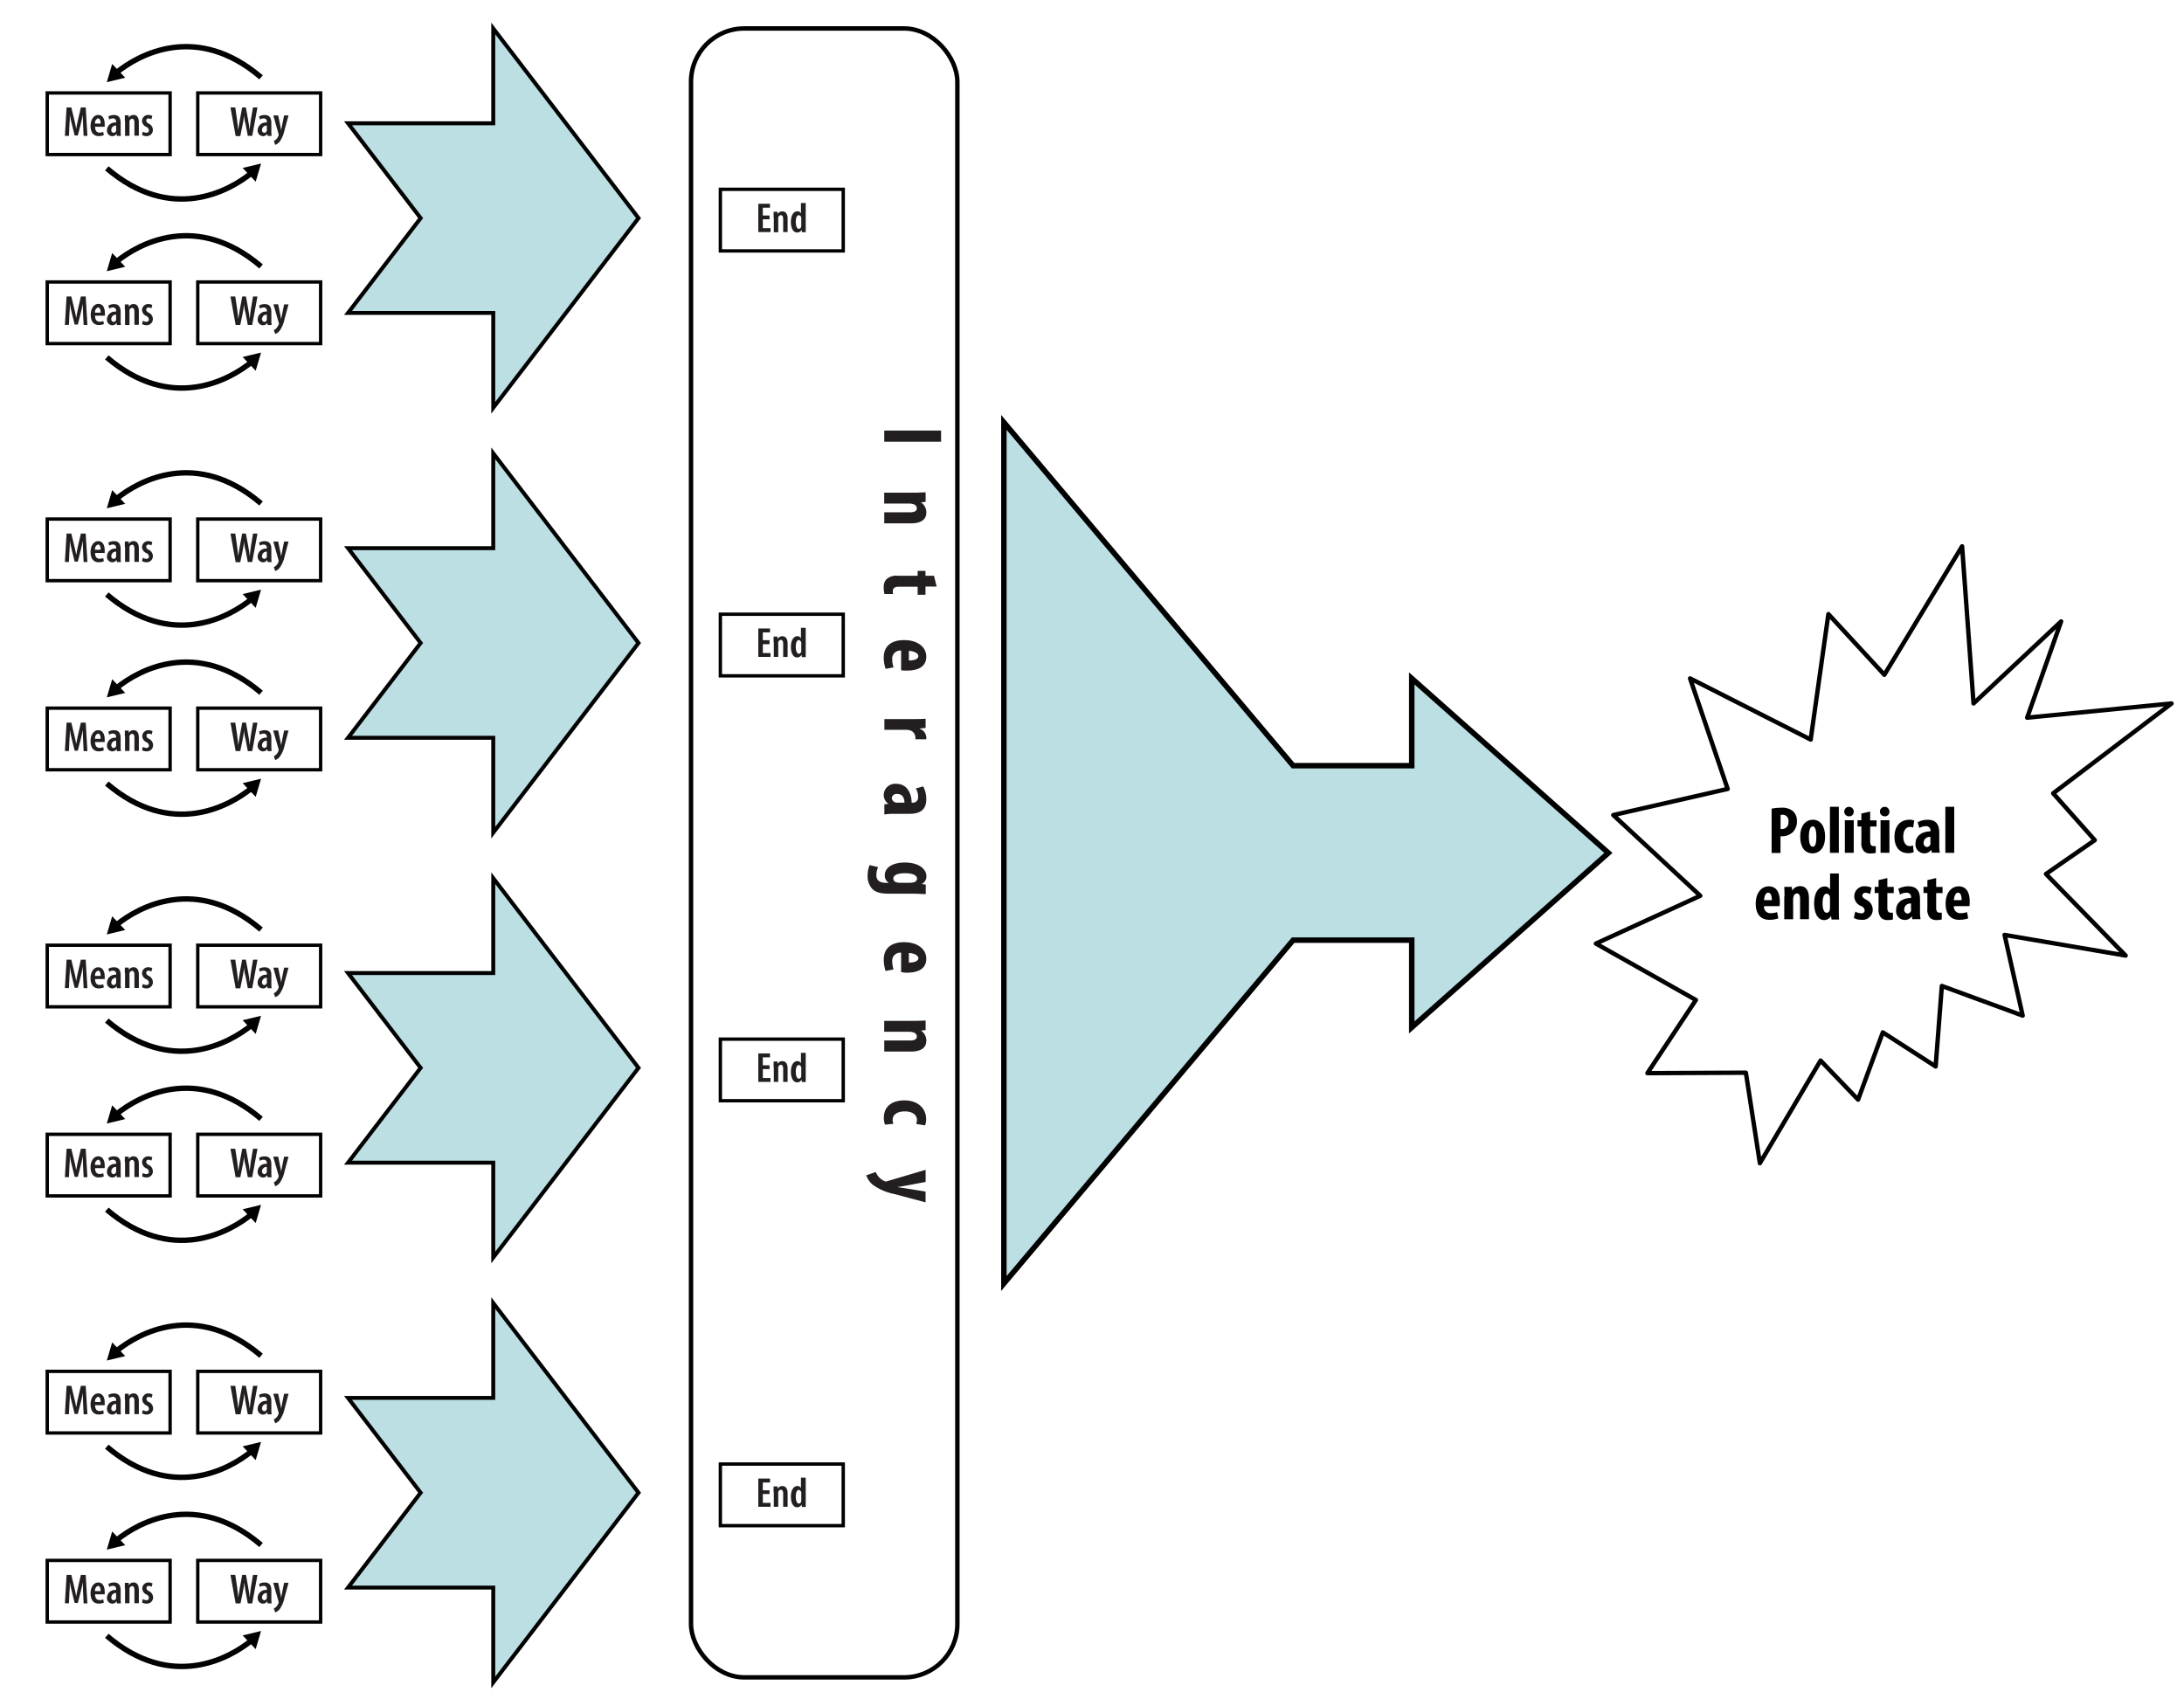 <svg id="Layer_1" data-name="Layer 1" xmlns="http://www.w3.org/2000/svg" viewBox="0 0 492 384.33"><title>Berkebile-figure-3</title><path d="M399.13,182.18a10.27,10.27,0,0,1,2.05-.2,3.83,3.83,0,0,1,2.75.78,2.92,2.92,0,0,1,.87,2.22,3.4,3.4,0,0,1-.86,2.43,3.54,3.54,0,0,1-2.46,1H401.1v3.76h-2v-10Zm2,4.59a1,1,0,0,0,.31,0,1.43,1.43,0,0,0,1.44-1.65,1.32,1.32,0,0,0-1.28-1.57,1.48,1.48,0,0,0-.48.07v3.12Z" style="fill:#010101"/><path d="M411.15,188.45c0,3.06-1.7,3.81-2.8,3.81-1.76,0-2.81-1.38-2.81-3.77,0-2.64,1.38-3.81,2.84-3.81C410.1,184.68,411.15,186.14,411.15,188.45Zm-3.66,0c0,1.26.2,2.31,0.9,2.31s0.79-1.23.79-2.31-0.17-2.28-.83-2.28S407.49,187.44,407.49,188.45Z" style="fill:#010101"/><path d="M412.24,181.76h2v10.38h-2V181.76Z" style="fill:#010101"/><path d="M417.6,182.85a1,1,0,0,1-1,1.06A1.07,1.07,0,1,1,417.6,182.85Zm-2,9.28V184.8h2v7.33h-2Z" style="fill:#010101"/><path d="M421.3,182.82v2h1.44v1.39H421.3v3.35c0,0.85.36,1.06,0.75,1.06a2.71,2.71,0,0,0,.51,0v1.53a4.63,4.63,0,0,1-1.2.13,2,2,0,0,1-1.41-.46,2.65,2.65,0,0,1-.63-2.1V186.2h-0.87V184.8h0.87v-1.52Z" style="fill:#010101"/><path d="M425.64,182.85a1,1,0,0,1-1,1.06A1.07,1.07,0,1,1,425.64,182.85Zm-2,9.28V184.8h2v7.33h-2Z" style="fill:#010101"/><path d="M431.1,192a3.46,3.46,0,0,1-1.25.21c-1.86,0-3.07-1.29-3.07-3.69s1.33-3.84,3.36-3.84a2.89,2.89,0,0,1,1.08.19L431,186.44a2.08,2.08,0,0,0-.74-0.14c-0.95,0-1.5.9-1.5,2.18s0.55,2.14,1.47,2.14a1.6,1.6,0,0,0,.73-0.15Z" style="fill:#010101"/><path d="M435.18,192.14l-0.1-.72h0a1.91,1.91,0,0,1-1.62.84,2,2,0,0,1-1.94-2.23c0-1.92,1.7-2.71,3.36-2.73v-0.17a0.93,0.93,0,0,0-1-1,2.74,2.74,0,0,0-1.5.42L432,185.24a4.79,4.79,0,0,1,2.28-.55c2.23,0,2.59,1.56,2.59,3v2.73a9.65,9.65,0,0,0,.12,1.68h-1.77Zm-0.27-3.57a1.33,1.33,0,0,0-1.56,1.25,0.84,0.84,0,0,0,.71,1,0.85,0.85,0,0,0,.81-0.63,1.31,1.31,0,0,0,0-.35v-1.27Z" style="fill:#010101"/><path d="M438.24,181.76h2v10.38h-2V181.76Z" style="fill:#010101"/><path d="M397.39,204.17a1.42,1.42,0,0,0,1.56,1.56,4.33,4.33,0,0,0,1.39-.24l0.27,1.41a6.08,6.08,0,0,1-2,.33c-2,0-3.09-1.32-3.09-3.61,0-2.46,1.28-3.93,2.94-3.93s2.49,1.24,2.49,3.46a5.21,5.21,0,0,1-.06,1h-3.48Zm1.76-1.38c0-.95-0.24-1.68-0.83-1.68s-0.9.94-.91,1.68h1.74Z" style="fill:#010101"/><path d="M402,202c0-.81,0-1.51-0.06-2.2h1.7l0.09,0.84h0a2.1,2.1,0,0,1,1.78-1c1.4,0,2,1.11,2,2.74v4.71h-2v-4.59c0-.63-0.15-1.21-0.72-1.21a0.79,0.79,0,0,0-.73.66,1.91,1.91,0,0,0-.11.68v4.47h-2V202Z" style="fill:#010101"/><path d="M414.24,196.76V205c0,0.71,0,1.5.06,2.17h-1.7l-0.11-.83h0a1.79,1.79,0,0,1-1.53.95c-1.56,0-2.28-1.73-2.28-3.78,0-2.55,1.11-3.79,2.36-3.79a1.24,1.24,0,0,1,1.23.73h0v-3.66h2Zm-2,5.86a4.19,4.19,0,0,0,0-.44,0.87,0.87,0,0,0-.71-0.85c-0.69,0-.95,1-0.95,2.19,0,1.4.38,2.13,0.93,2.13a0.73,0.73,0,0,0,.68-0.65,1.26,1.26,0,0,0,.06-0.45v-1.93Z" style="fill:#010101"/><path d="M417.95,205.37a2.74,2.74,0,0,0,1.32.39,0.66,0.66,0,0,0,.79-0.66,1.2,1.2,0,0,0-.86-1,2.38,2.38,0,0,1-1.48-2.12,2.26,2.26,0,0,1,2.41-2.31,3.44,3.44,0,0,1,1.48.33l-0.34,1.44a2,2,0,0,0-1-.3,0.65,0.65,0,0,0-.73.63c0,0.33.17,0.51,0.86,0.92a2.49,2.49,0,0,1,1.48,2.22,2.29,2.29,0,0,1-2.59,2.31,3.24,3.24,0,0,1-1.68-.42Z" style="fill:#010101"/><path d="M425.17,197.82v2h1.44v1.39h-1.44v3.35c0,0.85.36,1.06,0.75,1.06a2.69,2.69,0,0,0,.51,0l0,1.53a4.64,4.64,0,0,1-1.2.13,2,2,0,0,1-1.41-.46,2.64,2.64,0,0,1-.63-2.1V201.2h-0.87V199.8h0.87v-1.52Z" style="fill:#010101"/><path d="M430.81,207.14l-0.11-.72h0a1.92,1.92,0,0,1-1.62.84,2,2,0,0,1-1.93-2.23c0-1.92,1.69-2.71,3.36-2.73v-0.17a0.94,0.94,0,0,0-1-1,2.75,2.75,0,0,0-1.5.42l-0.36-1.32a4.78,4.78,0,0,1,2.28-.55c2.23,0,2.6,1.56,2.6,3v2.73a9.85,9.85,0,0,0,.12,1.68h-1.77Zm-0.27-3.57a1.33,1.33,0,0,0-1.56,1.25,0.84,0.84,0,0,0,.71,1,0.86,0.86,0,0,0,.81-0.63,1.31,1.31,0,0,0,0-.35v-1.27Z" style="fill:#010101"/><path d="M436.17,197.82v2h1.44v1.39h-1.44v3.35c0,0.85.36,1.06,0.75,1.06a2.71,2.71,0,0,0,.51,0v1.53a4.63,4.63,0,0,1-1.2.13,2,2,0,0,1-1.41-.46,2.65,2.65,0,0,1-.63-2.1V201.2h-0.87V199.8h0.87v-1.52Z" style="fill:#010101"/><path d="M440.16,204.17a1.42,1.42,0,0,0,1.56,1.56,4.34,4.34,0,0,0,1.4-.24l0.27,1.41a6.08,6.08,0,0,1-2,.33c-2,0-3.09-1.32-3.09-3.61,0-2.46,1.28-3.93,2.94-3.93s2.49,1.24,2.49,3.46a5.21,5.21,0,0,1-.06,1h-3.48Zm1.75-1.38c0-.95-0.24-1.68-0.82-1.68s-0.9.94-.92,1.68h1.74Z" style="fill:#010101"/><polygon points="362.33 192.16 318.03 152.84 318.03 172.5 291.31 172.5 226.15 95.16 226.15 289.16 291.31 211.81 318.03 211.81 318.03 231.47 362.33 192.16" style="fill:#bcdfe3;stroke:#000;stroke-miterlimit:10;stroke-width:1.227px"/><polygon points="424.5 152.02 442.01 123.08 444.59 158.48 464.32 140 456.67 161.69 489.19 158.49 462.53 178.73 471.9 189.28 460.9 196.9 478.85 215.28 451.58 210.63 455.66 228.81 437.45 222.13 436.05 240.26 424.15 232.59 418.58 247.74 410.13 238.94 396.46 262.06 393.3 241.67 371.12 241.77 382.04 225.29 359.52 212.58 383.03 201.81 363.43 183.63 389.2 177.74 380.73 152.84 407.9 166.62 411.89 138.36 424.5 152.02 424.5 152.02" style="fill:none;stroke:#010101;stroke-linejoin:round;stroke-width:0.988px"/><rect x="162.28" y="42.65" width="27.68" height="13.88" style="fill:none;stroke:#010101;stroke-miterlimit:8;stroke-width:0.758px"/><path d="M173.37,49.4h-1.52v2h1.73v0.88h-2.75V45.91h2.63v0.88h-1.62v1.76h1.52V49.4Z" style="fill:#231f20"/><path d="M174.27,49c0-.52,0-0.89,0-1.3h0.88l0,0.54h0a1.24,1.24,0,0,1,1.09-.62c0.78,0,1.19.6,1.19,1.67v3h-1V49.38c0-.46-0.09-0.91-0.54-0.91a0.64,0.64,0,0,0-.57.57,1.59,1.59,0,0,0,0,.42v2.86h-1V49Z" style="fill:#231f20"/><path d="M181.51,45.74v5.32c0,0.38,0,.9,0,1.25h-0.87l-0.06-.55h0a1.09,1.09,0,0,1-1,.63c-0.9,0-1.41-1-1.41-2.38,0-1.63.7-2.41,1.45-2.41a0.84,0.84,0,0,1,.81.5h0V45.74h1Zm-1,3.72a1.49,1.49,0,0,0,0-.29,0.67,0.67,0,0,0-.55-0.69c-0.51,0-.69.72-0.69,1.55s0.25,1.53.68,1.53a0.6,0.6,0,0,0,.55-0.57,1,1,0,0,0,0-.3V49.46Z" style="fill:#231f20"/><rect x="155.67" y="6.41" width="60" height="371.49" rx="12" ry="12" style="fill:none;stroke:#010101;stroke-linejoin:round"/><polygon points="78.4 27.77 111.12 27.77 111.12 6.41 143.84 49.14 111.12 91.87 111.12 70.5 78.4 70.5 94.76 49.14 78.4 27.77 78.4 27.77" style="fill:#bcdfe3;stroke:#010101;stroke-miterlimit:8;stroke-width:0.89px;fill-rule:evenodd"/><polygon points="78.4 123.5 111.12 123.5 111.12 102.13 143.84 144.86 111.12 187.59 111.12 166.22 78.4 166.22 94.76 144.86 78.4 123.5 78.4 123.5" style="fill:#bcdfe3;stroke:#010101;stroke-miterlimit:8;stroke-width:0.89px;fill-rule:evenodd"/><polygon points="78.4 219.22 111.12 219.22 111.12 197.85 143.84 240.58 111.12 283.31 111.12 261.94 78.4 261.94 94.76 240.58 78.4 219.22 78.4 219.22" style="fill:#bcdfe3;stroke:#010101;stroke-miterlimit:8;stroke-width:0.89px;fill-rule:evenodd"/><polygon points="78.4 314.94 111.12 314.94 111.12 293.57 143.84 336.3 111.12 379.03 111.12 357.67 78.4 357.67 94.76 336.3 78.4 314.94 78.4 314.94" style="fill:#bcdfe3;stroke:#010101;stroke-miterlimit:8;stroke-width:0.89px;fill-rule:evenodd"/><path d="M26.24,16.35c5-4.06,18.06-11.32,32.57,1.07" style="fill:none;stroke:#010101;stroke-miterlimit:8;stroke-width:1.223px"/><polygon points="28.21 17.51 24.06 18.51 25.27 14.41 28.21 17.51" style="fill:#010101"/><path d="M56.63,39c-5,4.06-18.06,11.32-32.57-1.07" style="fill:none;stroke:#010101;stroke-miterlimit:8;stroke-width:1.223px"/><polygon points="54.66 37.84 58.81 36.84 57.6 40.93 54.66 37.84" style="fill:#010101"/><rect x="10.64" y="20.94" width="27.68" height="13.88" style="fill:none;stroke:#010101;stroke-miterlimit:8;stroke-width:0.758px"/><path d="M18.72,28.14c0-.72-0.08-1.6-0.07-2.3h0c-0.12.7-.29,1.47-0.45,2.09l-0.67,2.6H16.82L16.19,28c-0.17-.65-0.34-1.44-0.46-2.16h0c0,0.72,0,1.57-.09,2.33l-0.11,2.44H14.62L15,24.2h1.07l0.62,2.6c0.2,0.83.36,1.5,0.48,2.22h0c0.11-.72.26-1.39,0.45-2.22l0.6-2.6h1.09l0.38,6.41H18.84Z" style="fill:#231f20"/><path d="M21.42,28.56c0,1,.49,1.32,1,1.32a2,2,0,0,0,.83-0.17l0.14,0.73a3,3,0,0,1-1.16.22c-1.19,0-1.83-.87-1.83-2.3s0.74-2.46,1.73-2.46,1.46,0.88,1.46,2.12c0,0.27,0,.42,0,0.54H21.42Zm1.26-.72c0-.74-0.24-1.18-0.6-1.18a1.07,1.07,0,0,0-.66,1.18h1.25Z" style="fill:#231f20"/><path d="M26.33,30.61l-0.06-.48h0a1.14,1.14,0,0,1-1,.55,1.24,1.24,0,0,1-1.17-1.37,1.8,1.8,0,0,1,2.05-1.7V27.49a0.68,0.68,0,0,0-.69-0.82,1.57,1.57,0,0,0-.86.26l-0.19-.69a2.58,2.58,0,0,1,1.27-.33c1.2,0,1.5.82,1.5,1.81v1.84a7.39,7.39,0,0,0,.06,1.06H26.33Zm-0.14-2.32a1,1,0,0,0-1.11.92,0.59,0.59,0,0,0,.5.71,0.61,0.61,0,0,0,.58-0.53,0.92,0.92,0,0,0,0-.24V28.29Z" style="fill:#231f20"/><path d="M28.12,27.28c0-.52,0-0.89,0-1.3H29l0,0.54h0a1.24,1.24,0,0,1,1.09-.62c0.78,0,1.19.6,1.19,1.67v3h-1V27.67c0-.46-0.09-0.91-0.54-0.91a0.64,0.64,0,0,0-.57.57,1.59,1.59,0,0,0,0,.42v2.86h-1V27.28Z" style="fill:#231f20"/><path d="M32.17,29.65a1.59,1.59,0,0,0,.8.25,0.51,0.51,0,0,0,.58-0.53A0.88,0.88,0,0,0,33,28.61,1.56,1.56,0,0,1,32,27.29a1.36,1.36,0,0,1,1.42-1.39,1.82,1.82,0,0,1,.89.23l-0.21.75a1.18,1.18,0,0,0-.64-0.2,0.47,0.47,0,0,0-.52.48,0.81,0.81,0,0,0,.56.68,1.62,1.62,0,0,1,.94,1.4A1.38,1.38,0,0,1,33,30.67a1.81,1.81,0,0,1-1-.27Z" style="fill:#231f20"/><rect x="44.55" y="20.94" width="27.68" height="13.88" style="fill:none;stroke:#010101;stroke-miterlimit:8;stroke-width:0.758px"/><path d="M53.08,30.61L51.92,24.2H53L53.4,27c0.1,0.76.18,1.49,0.27,2.28h0c0.09-.81.23-1.5,0.37-2.29l0.51-2.79h0.84l0.49,2.75c0.13,0.74.26,1.45,0.34,2.33h0c0.09-.88.19-1.57,0.29-2.31L57,24.2h1l-1.18,6.41h-1l-0.48-2.56C55.15,27.42,55,26.69,55,26h0c-0.1.75-.22,1.45-0.35,2.12l-0.52,2.54h-1Z" style="fill:#231f20"/><path d="M60.28,30.61l-0.06-.48h0a1.14,1.14,0,0,1-1,.55,1.24,1.24,0,0,1-1.17-1.37,1.8,1.8,0,0,1,2.05-1.7V27.49a0.68,0.68,0,0,0-.69-0.82,1.57,1.57,0,0,0-.86.26l-0.19-.69a2.58,2.58,0,0,1,1.27-.33c1.2,0,1.5.82,1.5,1.81v1.84a7.39,7.39,0,0,0,.06,1.06H60.28Zm-0.14-2.32a1,1,0,0,0-1.11.92,0.59,0.59,0,0,0,.5.71,0.61,0.61,0,0,0,.58-0.53,0.92,0.92,0,0,0,0-.24V28.29Z" style="fill:#231f20"/><path d="M62.66,26l0.53,2.52c0.07,0.31.1,0.59,0.15,0.86h0c0-.25.1-0.55,0.15-0.84L64,26h1L64.1,29.29A6.94,6.94,0,0,1,63,31.92a2.36,2.36,0,0,1-1,.72l-0.32-.87a2,2,0,0,0,.63-0.48,2.14,2.14,0,0,0,.4-0.65,0.57,0.57,0,0,0,.06-0.22,0.53,0.53,0,0,0,0-.17L61.57,26h1.08Z" style="fill:#231f20"/><path d="M26.24,58.95c5-4.06,18.06-11.32,32.57,1.07" style="fill:none;stroke:#010101;stroke-miterlimit:8;stroke-width:1.223px"/><polygon points="28.21 60.1 24.06 61.1 25.27 57.01 28.21 60.1" style="fill:#010101"/><path d="M56.63,81.59c-5,4.06-18.06,11.32-32.57-1.07" style="fill:none;stroke:#010101;stroke-miterlimit:8;stroke-width:1.223px"/><polygon points="54.66 80.43 58.81 79.43 57.6 83.53 54.66 80.43" style="fill:#010101"/><rect x="10.64" y="63.53" width="27.68" height="13.88" style="fill:none;stroke:#010101;stroke-miterlimit:8;stroke-width:0.758px"/><path d="M18.72,70.73c0-.72-0.08-1.6-0.07-2.3h0c-0.12.7-.29,1.47-0.45,2.09l-0.67,2.6H16.82l-0.63-2.54c-0.17-.65-0.34-1.44-0.46-2.16h0c0,0.72,0,1.57-.09,2.33l-0.11,2.44H14.62L15,66.8h1.07l0.62,2.6c0.2,0.83.36,1.5,0.48,2.22h0c0.11-.72.26-1.39,0.45-2.22l0.6-2.6h1.09l0.38,6.41H18.84Z" style="fill:#231f20"/><path d="M21.42,71.16c0,1,.49,1.32,1,1.32a2,2,0,0,0,.83-0.17L23.43,73a3,3,0,0,1-1.16.22c-1.19,0-1.83-.87-1.83-2.3s0.74-2.46,1.73-2.46,1.46,0.88,1.46,2.12c0,0.27,0,.42,0,0.54H21.42Zm1.26-.72c0-.74-0.24-1.18-0.6-1.18a1.07,1.07,0,0,0-.66,1.18h1.25Z" style="fill:#231f20"/><path d="M26.33,73.21l-0.06-.48h0a1.14,1.14,0,0,1-1,.55,1.24,1.24,0,0,1-1.17-1.37,1.8,1.8,0,0,1,2.05-1.7V70.09a0.68,0.68,0,0,0-.69-0.82,1.57,1.57,0,0,0-.86.26l-0.19-.69a2.58,2.58,0,0,1,1.27-.33c1.2,0,1.5.82,1.5,1.81v1.84a7.39,7.39,0,0,0,.06,1.06H26.33Zm-0.14-2.32a1,1,0,0,0-1.11.92,0.59,0.59,0,0,0,.5.71A0.61,0.61,0,0,0,26.16,72a0.93,0.93,0,0,0,0-.24V70.89Z" style="fill:#231f20"/><path d="M28.12,69.88c0-.52,0-0.89,0-1.3H29l0,0.54h0a1.24,1.24,0,0,1,1.09-.62c0.78,0,1.19.6,1.19,1.67v3h-1V70.27c0-.46-0.09-0.91-0.54-0.91a0.64,0.64,0,0,0-.57.57,1.59,1.59,0,0,0,0,.42v2.86h-1V69.88Z" style="fill:#231f20"/><path d="M32.17,72.25a1.59,1.59,0,0,0,.8.25A0.51,0.51,0,0,0,33.54,72,0.88,0.88,0,0,0,33,71.21,1.56,1.56,0,0,1,32,69.89a1.36,1.36,0,0,1,1.42-1.39,1.82,1.82,0,0,1,.89.23l-0.21.75a1.18,1.18,0,0,0-.64-0.2,0.47,0.47,0,0,0-.52.48,0.81,0.81,0,0,0,.56.68,1.62,1.62,0,0,1,.94,1.4A1.38,1.38,0,0,1,33,73.26,1.81,1.81,0,0,1,32,73Z" style="fill:#231f20"/><rect x="44.55" y="63.53" width="27.68" height="13.88" style="fill:none;stroke:#010101;stroke-miterlimit:8;stroke-width:0.758px"/><path d="M53.08,73.21L51.92,66.8H53l0.42,2.79c0.1,0.76.18,1.49,0.27,2.28h0c0.09-.81.23-1.5,0.37-2.29l0.51-2.79h0.84l0.49,2.75c0.13,0.74.26,1.45,0.34,2.33h0c0.09-.88.19-1.57,0.29-2.31L57,66.8h1l-1.18,6.41h-1l-0.48-2.56C55.15,70,55,69.29,55,68.55h0c-0.1.75-.22,1.45-0.35,2.12l-0.52,2.54h-1Z" style="fill:#231f20"/><path d="M60.28,73.21l-0.06-.48h0a1.14,1.14,0,0,1-1,.55,1.24,1.24,0,0,1-1.17-1.37,1.8,1.8,0,0,1,2.05-1.7V70.09a0.68,0.68,0,0,0-.69-0.82,1.57,1.57,0,0,0-.86.26l-0.19-.69a2.58,2.58,0,0,1,1.27-.33c1.2,0,1.5.82,1.5,1.81v1.84a7.39,7.39,0,0,0,.06,1.06H60.28Zm-0.14-2.32a1,1,0,0,0-1.11.92,0.59,0.59,0,0,0,.5.71A0.61,0.61,0,0,0,60.11,72a0.9,0.9,0,0,0,0-.24V70.89Z" style="fill:#231f20"/><path d="M62.66,68.58l0.53,2.52c0.07,0.31.1,0.59,0.15,0.86h0c0-.25.1-0.55,0.15-0.84L64,68.58h1L64.1,71.88A6.94,6.94,0,0,1,63,74.52a2.36,2.36,0,0,1-1,.72l-0.32-.87a2,2,0,0,0,.63-0.48,2.14,2.14,0,0,0,.4-0.65A0.57,0.57,0,0,0,62.83,73a0.53,0.53,0,0,0,0-.17l-1.23-4.28h1.08Z" style="fill:#231f20"/><path d="M26.24,112.36c5-4.06,18.06-11.32,32.57,1.07" style="fill:none;stroke:#010101;stroke-miterlimit:8;stroke-width:1.223px"/><polygon points="28.21 113.51 24.06 114.51 25.27 110.42 28.21 113.51" style="fill:#010101"/><path d="M56.63,135c-5,4.06-18.06,11.32-32.57-1.07" style="fill:none;stroke:#010101;stroke-miterlimit:8;stroke-width:1.223px"/><polygon points="54.66 133.84 58.81 132.84 57.6 136.94 54.66 133.84" style="fill:#010101"/><rect x="10.64" y="116.94" width="27.68" height="13.88" style="fill:none;stroke:#010101;stroke-miterlimit:8;stroke-width:0.758px"/><path d="M18.72,124.14c0-.72-0.08-1.6-0.07-2.3h0c-0.12.7-.29,1.47-0.45,2.09l-0.67,2.6H16.82L16.19,124c-0.17-.65-0.34-1.44-0.46-2.16h0c0,0.72,0,1.57-.09,2.33l-0.11,2.44H14.62L15,120.21h1.07l0.62,2.6c0.2,0.83.36,1.5,0.48,2.22h0c0.11-.72.26-1.39,0.45-2.22l0.6-2.6h1.09l0.38,6.41H18.84Z" style="fill:#231f20"/><path d="M21.42,124.57c0,1,.49,1.32,1,1.32a2,2,0,0,0,.83-0.17l0.14,0.73a3,3,0,0,1-1.16.22c-1.19,0-1.83-.87-1.83-2.3s0.74-2.46,1.73-2.46,1.46,0.88,1.46,2.12c0,0.27,0,.42,0,0.54H21.42Zm1.26-.72c0-.74-0.24-1.18-0.6-1.18a1.07,1.07,0,0,0-.66,1.18h1.25Z" style="fill:#231f20"/><path d="M26.33,126.61l-0.06-.48h0a1.14,1.14,0,0,1-1,.55,1.24,1.24,0,0,1-1.17-1.37,1.8,1.8,0,0,1,2.05-1.7V123.5a0.68,0.68,0,0,0-.69-0.82,1.57,1.57,0,0,0-.86.26l-0.19-.69a2.58,2.58,0,0,1,1.27-.33c1.2,0,1.5.82,1.5,1.81v1.84a7.39,7.39,0,0,0,.06,1.06H26.33Zm-0.14-2.32a1,1,0,0,0-1.11.92,0.59,0.59,0,0,0,.5.71,0.61,0.61,0,0,0,.58-0.53,0.92,0.92,0,0,0,0-.24V124.3Z" style="fill:#231f20"/><path d="M28.12,123.29c0-.52,0-0.89,0-1.3H29l0,0.54h0a1.24,1.24,0,0,1,1.09-.62c0.78,0,1.19.6,1.19,1.67v3h-1v-2.94c0-.46-0.09-0.91-0.54-0.91a0.64,0.64,0,0,0-.57.57,1.59,1.59,0,0,0,0,.42v2.86h-1v-3.33Z" style="fill:#231f20"/><path d="M32.17,125.65a1.59,1.59,0,0,0,.8.25,0.51,0.51,0,0,0,.58-0.53,0.88,0.88,0,0,0-.56-0.75A1.56,1.56,0,0,1,32,123.3a1.36,1.36,0,0,1,1.42-1.39,1.82,1.82,0,0,1,.89.23l-0.21.75a1.18,1.18,0,0,0-.64-0.2,0.47,0.47,0,0,0-.52.48,0.81,0.81,0,0,0,.56.68,1.62,1.62,0,0,1,.94,1.4A1.38,1.38,0,0,1,33,126.67a1.81,1.81,0,0,1-1-.27Z" style="fill:#231f20"/><rect x="44.55" y="116.94" width="27.68" height="13.88" style="fill:none;stroke:#010101;stroke-miterlimit:8;stroke-width:0.758px"/><path d="M53.08,126.61l-1.16-6.41H53L53.4,123c0.1,0.76.18,1.49,0.27,2.28h0c0.09-.81.23-1.5,0.37-2.29l0.51-2.79h0.84L55.91,123c0.13,0.74.26,1.45,0.34,2.33h0c0.09-.88.19-1.57,0.29-2.31L57,120.21h1l-1.18,6.41h-1l-0.48-2.56C55.15,123.42,55,122.7,55,122h0c-0.1.75-.22,1.45-0.35,2.12l-0.52,2.54h-1Z" style="fill:#231f20"/><path d="M60.28,126.61l-0.06-.48h0a1.14,1.14,0,0,1-1,.55,1.24,1.24,0,0,1-1.17-1.37,1.8,1.8,0,0,1,2.05-1.7V123.5a0.68,0.68,0,0,0-.69-0.82,1.57,1.57,0,0,0-.86.26l-0.19-.69a2.58,2.58,0,0,1,1.27-.33c1.2,0,1.5.82,1.5,1.81v1.84a7.39,7.39,0,0,0,.06,1.06H60.28Zm-0.14-2.32a1,1,0,0,0-1.11.92,0.59,0.59,0,0,0,.5.71,0.61,0.61,0,0,0,.58-0.53,0.92,0.92,0,0,0,0-.24V124.3Z" style="fill:#231f20"/><path d="M62.66,122l0.53,2.52c0.07,0.31.1,0.59,0.15,0.86h0c0-.25.1-0.55,0.15-0.84L64,122h1l-0.87,3.31A6.94,6.94,0,0,1,63,127.93a2.36,2.36,0,0,1-1,.72l-0.32-.87a2,2,0,0,0,.63-0.48,2.14,2.14,0,0,0,.4-0.65,0.57,0.57,0,0,0,.06-0.22,0.53,0.53,0,0,0,0-.17L61.57,122h1.08Z" style="fill:#231f20"/><path d="M26.24,155c5-4.06,18.06-11.32,32.57,1.07" style="fill:none;stroke:#010101;stroke-miterlimit:8;stroke-width:1.223px"/><polygon points="28.21 156.11 24.06 157.11 25.27 153.02 28.21 156.11" style="fill:#010101"/><path d="M56.63,177.6c-5,4.06-18.06,11.32-32.57-1.07" style="fill:none;stroke:#010101;stroke-miterlimit:8;stroke-width:1.223px"/><polygon points="54.66 176.44 58.81 175.44 57.6 179.53 54.66 176.44" style="fill:#010101"/><rect x="10.64" y="159.54" width="27.68" height="13.88" style="fill:none;stroke:#010101;stroke-miterlimit:8;stroke-width:0.758px"/><path d="M18.72,166.74c0-.72-0.08-1.6-0.07-2.3h0c-0.12.7-.29,1.47-0.45,2.09l-0.67,2.6H16.82l-0.63-2.54c-0.17-.65-0.34-1.44-0.46-2.16h0c0,0.72,0,1.57-.09,2.33l-0.11,2.44H14.62L15,162.81h1.07l0.62,2.6c0.2,0.83.36,1.5,0.48,2.22h0c0.11-.72.26-1.39,0.45-2.22l0.6-2.6h1.09l0.38,6.41H18.84Z" style="fill:#231f20"/><path d="M21.42,167.17c0,1,.49,1.32,1,1.32a2,2,0,0,0,.83-0.17l0.14,0.73a3,3,0,0,1-1.16.22c-1.19,0-1.83-.87-1.83-2.3s0.74-2.46,1.73-2.46,1.46,0.88,1.46,2.12c0,0.27,0,.42,0,0.54H21.42Zm1.26-.72c0-.74-0.24-1.18-0.6-1.18a1.07,1.07,0,0,0-.66,1.18h1.25Z" style="fill:#231f20"/><path d="M26.33,169.21l-0.06-.48h0a1.14,1.14,0,0,1-1,.55,1.24,1.24,0,0,1-1.17-1.37,1.8,1.8,0,0,1,2.05-1.7v-0.12a0.68,0.68,0,0,0-.69-0.82,1.57,1.57,0,0,0-.86.26l-0.19-.69a2.58,2.58,0,0,1,1.27-.33c1.2,0,1.5.82,1.5,1.81v1.84a7.39,7.39,0,0,0,.06,1.06H26.33Zm-0.14-2.32a1,1,0,0,0-1.11.92,0.59,0.59,0,0,0,.5.71,0.61,0.61,0,0,0,.58-0.53,0.93,0.93,0,0,0,0-.24v-0.86Z" style="fill:#231f20"/><path d="M28.12,165.89c0-.52,0-0.89,0-1.3H29l0,0.54h0a1.24,1.24,0,0,1,1.09-.62c0.78,0,1.19.6,1.19,1.67v3h-1v-2.94c0-.46-0.09-0.91-0.54-0.91a0.64,0.64,0,0,0-.57.57,1.59,1.59,0,0,0,0,.42v2.86h-1v-3.33Z" style="fill:#231f20"/><path d="M32.17,168.25a1.59,1.59,0,0,0,.8.25,0.51,0.51,0,0,0,.58-0.53,0.88,0.88,0,0,0-.56-0.75,1.56,1.56,0,0,1-.94-1.32,1.36,1.36,0,0,1,1.42-1.39,1.82,1.82,0,0,1,.89.23l-0.21.75a1.18,1.18,0,0,0-.64-0.2,0.47,0.47,0,0,0-.52.48,0.81,0.81,0,0,0,.56.68,1.62,1.62,0,0,1,.94,1.4A1.38,1.38,0,0,1,33,169.27a1.81,1.81,0,0,1-1-.27Z" style="fill:#231f20"/><rect x="44.55" y="159.54" width="27.68" height="13.88" style="fill:none;stroke:#010101;stroke-miterlimit:8;stroke-width:0.758px"/><path d="M53.08,169.21l-1.16-6.41H53l0.42,2.79c0.1,0.76.18,1.49,0.27,2.28h0c0.09-.81.23-1.5,0.37-2.29l0.51-2.79h0.84l0.49,2.75c0.13,0.74.26,1.45,0.34,2.33h0c0.09-.88.19-1.57,0.29-2.31L57,162.81h1l-1.18,6.41h-1l-0.48-2.56C55.15,166,55,165.3,55,164.55h0c-0.1.75-.22,1.45-0.35,2.12l-0.52,2.54h-1Z" style="fill:#231f20"/><path d="M60.28,169.21l-0.06-.48h0a1.14,1.14,0,0,1-1,.55,1.24,1.24,0,0,1-1.17-1.37,1.8,1.8,0,0,1,2.05-1.7v-0.12a0.68,0.68,0,0,0-.69-0.82,1.57,1.57,0,0,0-.86.26l-0.19-.69a2.58,2.58,0,0,1,1.27-.33c1.2,0,1.5.82,1.5,1.81v1.84a7.39,7.39,0,0,0,.06,1.06H60.28Zm-0.14-2.32a1,1,0,0,0-1.11.92,0.59,0.59,0,0,0,.5.71,0.61,0.61,0,0,0,.58-0.53,0.9,0.9,0,0,0,0-.24v-0.86Z" style="fill:#231f20"/><path d="M62.66,164.58l0.53,2.52c0.07,0.31.1,0.59,0.15,0.86h0c0-.25.1-0.55,0.15-0.84L64,164.58h1l-0.87,3.31A6.94,6.94,0,0,1,63,170.52a2.36,2.36,0,0,1-1,.72l-0.32-.87a2,2,0,0,0,.63-0.48,2.14,2.14,0,0,0,.4-0.65,0.57,0.57,0,0,0,.06-0.22,0.53,0.53,0,0,0,0-.17l-1.23-4.28h1.08Z" style="fill:#231f20"/><path d="M26.24,208.36c5-4.06,18.06-11.32,32.57,1.07" style="fill:none;stroke:#010101;stroke-miterlimit:8;stroke-width:1.223px"/><polygon points="28.21 209.52 24.06 210.52 25.27 206.43 28.21 209.52" style="fill:#010101"/><path d="M56.63,231c-5,4.06-18.06,11.32-32.57-1.07" style="fill:none;stroke:#010101;stroke-miterlimit:8;stroke-width:1.223px"/><polygon points="54.66 229.85 58.81 228.85 57.6 232.94 54.66 229.85" style="fill:#010101"/><rect x="10.64" y="212.95" width="27.68" height="13.88" style="fill:none;stroke:#010101;stroke-miterlimit:8;stroke-width:0.758px"/><path d="M18.72,220.15c0-.72-0.08-1.6-0.07-2.3h0c-0.12.7-.29,1.47-0.45,2.09l-0.67,2.6H16.82L16.19,220c-0.17-.65-0.34-1.44-0.46-2.16h0c0,0.72,0,1.57-.09,2.33l-0.11,2.44H14.62L15,216.21h1.07l0.62,2.6c0.2,0.83.36,1.5,0.48,2.22h0c0.11-.72.26-1.39,0.45-2.22l0.6-2.6h1.09l0.38,6.41H18.84Z" style="fill:#231f20"/><path d="M21.42,220.58c0,1,.49,1.32,1,1.32a2,2,0,0,0,.83-0.17l0.14,0.73a3,3,0,0,1-1.16.22c-1.19,0-1.83-.87-1.83-2.3s0.74-2.46,1.73-2.46,1.46,0.88,1.46,2.12c0,0.27,0,.42,0,0.54H21.42Zm1.26-.72c0-.74-0.24-1.18-0.6-1.18a1.07,1.07,0,0,0-.66,1.18h1.25Z" style="fill:#231f20"/><path d="M26.33,222.62l-0.06-.48h0a1.14,1.14,0,0,1-1,.55,1.24,1.24,0,0,1-1.17-1.37,1.8,1.8,0,0,1,2.05-1.7V219.5a0.68,0.68,0,0,0-.69-0.82,1.57,1.57,0,0,0-.86.26l-0.19-.69a2.58,2.58,0,0,1,1.27-.33c1.2,0,1.5.82,1.5,1.81v1.84a7.39,7.39,0,0,0,.06,1.06H26.33Zm-0.14-2.32a1,1,0,0,0-1.11.92,0.59,0.59,0,0,0,.5.71,0.61,0.61,0,0,0,.58-0.53,0.92,0.92,0,0,0,0-.24V220.3Z" style="fill:#231f20"/><path d="M28.12,219.29c0-.52,0-0.89,0-1.3H29l0,0.54h0a1.24,1.24,0,0,1,1.09-.62c0.78,0,1.19.6,1.19,1.67v3h-1v-2.94c0-.46-0.09-0.91-0.54-0.91a0.64,0.64,0,0,0-.57.57,1.59,1.59,0,0,0,0,.42v2.86h-1v-3.33Z" style="fill:#231f20"/><path d="M32.17,221.66a1.59,1.59,0,0,0,.8.25,0.51,0.51,0,0,0,.58-0.53,0.88,0.88,0,0,0-.56-0.75A1.56,1.56,0,0,1,32,219.3a1.36,1.36,0,0,1,1.42-1.39,1.82,1.82,0,0,1,.89.23l-0.21.75a1.18,1.18,0,0,0-.64-0.2,0.47,0.47,0,0,0-.52.48,0.81,0.81,0,0,0,.56.68,1.62,1.62,0,0,1,.94,1.4A1.38,1.38,0,0,1,33,222.68a1.81,1.81,0,0,1-1-.27Z" style="fill:#231f20"/><rect x="44.55" y="212.95" width="27.68" height="13.88" style="fill:none;stroke:#010101;stroke-miterlimit:8;stroke-width:0.758px"/><path d="M53.08,222.62l-1.16-6.41H53L53.4,219c0.1,0.76.18,1.49,0.27,2.28h0c0.09-.81.23-1.5,0.37-2.29l0.51-2.79h0.84L55.91,219c0.13,0.74.26,1.45,0.34,2.33h0c0.09-.88.19-1.57,0.29-2.31L57,216.21h1l-1.18,6.41h-1l-0.48-2.56C55.15,219.43,55,218.7,55,218h0c-0.1.75-.22,1.45-0.35,2.12l-0.52,2.54h-1Z" style="fill:#231f20"/><path d="M60.28,222.62l-0.06-.48h0a1.14,1.14,0,0,1-1,.55,1.24,1.24,0,0,1-1.17-1.37,1.8,1.8,0,0,1,2.05-1.7V219.5a0.68,0.68,0,0,0-.69-0.82,1.57,1.57,0,0,0-.86.26l-0.19-.69a2.58,2.58,0,0,1,1.27-.33c1.2,0,1.5.82,1.5,1.81v1.84a7.39,7.39,0,0,0,.06,1.06H60.28Zm-0.14-2.32a1,1,0,0,0-1.11.92,0.59,0.59,0,0,0,.5.71,0.61,0.61,0,0,0,.58-0.53,0.92,0.92,0,0,0,0-.24V220.3Z" style="fill:#231f20"/><path d="M62.66,218l0.53,2.52c0.07,0.31.1,0.59,0.15,0.86h0c0-.25.1-0.55,0.15-0.84L64,218h1L64.1,221.3A6.94,6.94,0,0,1,63,223.93a2.36,2.36,0,0,1-1,.72l-0.32-.87a2,2,0,0,0,.63-0.48,2.14,2.14,0,0,0,.4-0.65,0.57,0.57,0,0,0,.06-0.22,0.53,0.53,0,0,0,0-.17L61.57,218h1.08Z" style="fill:#231f20"/><path d="M26.24,251c5-4.06,18.06-11.32,32.57,1.07" style="fill:none;stroke:#010101;stroke-miterlimit:8;stroke-width:1.223px"/><polygon points="28.21 252.12 24.06 253.12 25.27 249.02 28.21 252.12" style="fill:#010101"/><path d="M56.63,273.6c-5,4.06-18.06,11.32-32.57-1.07" style="fill:none;stroke:#010101;stroke-miterlimit:8;stroke-width:1.223px"/><polygon points="54.66 272.44 58.81 271.44 57.6 275.54 54.66 272.44" style="fill:#010101"/><rect x="10.64" y="255.55" width="27.68" height="13.88" style="fill:none;stroke:#010101;stroke-miterlimit:8;stroke-width:0.758px"/><path d="M18.72,262.75c0-.72-0.08-1.6-0.07-2.3h0c-0.12.7-.29,1.47-0.45,2.09l-0.67,2.6H16.82l-0.63-2.54c-0.17-.65-0.34-1.44-0.46-2.16h0c0,0.72,0,1.57-.09,2.33l-0.11,2.44H14.62L15,258.81h1.07l0.62,2.6c0.2,0.83.36,1.5,0.48,2.22h0c0.11-.72.26-1.39,0.45-2.22l0.6-2.6h1.09l0.38,6.41H18.84Z" style="fill:#231f20"/><path d="M21.42,263.17c0,1,.49,1.32,1,1.32a2,2,0,0,0,.83-0.17l0.14,0.73a3,3,0,0,1-1.16.22c-1.19,0-1.83-.87-1.83-2.3s0.74-2.46,1.73-2.46,1.46,0.88,1.46,2.12c0,0.27,0,.42,0,0.54H21.42Zm1.26-.72c0-.74-0.24-1.18-0.6-1.18a1.07,1.07,0,0,0-.66,1.18h1.25Z" style="fill:#231f20"/><path d="M26.33,265.22l-0.06-.48h0a1.14,1.14,0,0,1-1,.55,1.24,1.24,0,0,1-1.17-1.37,1.8,1.8,0,0,1,2.05-1.7V262.1a0.68,0.68,0,0,0-.69-0.82,1.57,1.57,0,0,0-.86.26l-0.19-.69a2.58,2.58,0,0,1,1.27-.33c1.2,0,1.5.82,1.5,1.81v1.84a7.39,7.39,0,0,0,.06,1.06H26.33Zm-0.14-2.32a1,1,0,0,0-1.11.92,0.59,0.59,0,0,0,.5.71,0.61,0.61,0,0,0,.58-0.53,0.93,0.93,0,0,0,0-.24V262.9Z" style="fill:#231f20"/><path d="M28.12,261.89c0-.52,0-0.89,0-1.3H29l0,0.54h0a1.24,1.24,0,0,1,1.09-.62c0.78,0,1.19.6,1.19,1.67v3h-1v-2.94c0-.46-0.09-0.91-0.54-0.91a0.64,0.64,0,0,0-.57.57,1.59,1.59,0,0,0,0,.42v2.86h-1v-3.33Z" style="fill:#231f20"/><path d="M32.17,264.26a1.59,1.59,0,0,0,.8.25,0.51,0.51,0,0,0,.58-0.53,0.88,0.88,0,0,0-.56-0.75A1.56,1.56,0,0,1,32,261.9a1.36,1.36,0,0,1,1.42-1.39,1.82,1.82,0,0,1,.89.23l-0.21.75a1.18,1.18,0,0,0-.64-0.2,0.47,0.47,0,0,0-.52.48,0.81,0.81,0,0,0,.56.68,1.62,1.62,0,0,1,.94,1.4A1.38,1.38,0,0,1,33,265.28a1.81,1.81,0,0,1-1-.27Z" style="fill:#231f20"/><rect x="44.55" y="255.55" width="27.68" height="13.88" style="fill:none;stroke:#010101;stroke-miterlimit:8;stroke-width:0.758px"/><path d="M53.08,265.22l-1.16-6.41H53l0.42,2.79c0.1,0.76.18,1.49,0.27,2.28h0c0.09-.81.23-1.5,0.37-2.29l0.51-2.79h0.84l0.49,2.75c0.13,0.74.26,1.45,0.34,2.33h0c0.09-.88.19-1.57,0.29-2.31L57,258.81h1l-1.18,6.41h-1l-0.48-2.56C55.15,262,55,261.3,55,260.56h0c-0.1.75-.22,1.45-0.35,2.12l-0.52,2.54h-1Z" style="fill:#231f20"/><path d="M60.28,265.22l-0.06-.48h0a1.14,1.14,0,0,1-1,.55,1.24,1.24,0,0,1-1.17-1.37,1.8,1.8,0,0,1,2.05-1.7V262.1a0.68,0.68,0,0,0-.69-0.82,1.57,1.57,0,0,0-.86.26l-0.19-.69a2.58,2.58,0,0,1,1.27-.33c1.2,0,1.5.82,1.5,1.81v1.84a7.39,7.39,0,0,0,.06,1.06H60.28Zm-0.14-2.32a1,1,0,0,0-1.11.92,0.59,0.59,0,0,0,.5.71,0.61,0.61,0,0,0,.58-0.53,0.9,0.9,0,0,0,0-.24V262.9Z" style="fill:#231f20"/><path d="M62.66,260.59l0.53,2.52c0.07,0.31.1,0.59,0.15,0.86h0c0-.25.1-0.55,0.15-0.84L64,260.59h1L64.1,263.9A6.94,6.94,0,0,1,63,266.53a2.36,2.36,0,0,1-1,.72l-0.32-.87a2,2,0,0,0,.63-0.48,2.14,2.14,0,0,0,.4-0.65,0.57,0.57,0,0,0,.06-0.22,0.53,0.53,0,0,0,0-.17l-1.23-4.28h1.08Z" style="fill:#231f20"/><path d="M26.24,304.37c5-4.06,18.06-11.32,32.57,1.07" style="fill:none;stroke:#010101;stroke-miterlimit:8;stroke-width:1.223px"/><polygon points="28.21 305.52 24.06 306.52 25.27 302.43 28.21 305.52" style="fill:#010101"/><path d="M56.63,327c-5,4.06-18.06,11.32-32.57-1.07" style="fill:none;stroke:#010101;stroke-miterlimit:8;stroke-width:1.223px"/><polygon points="54.66 325.85 58.81 324.85 57.6 328.95 54.66 325.85" style="fill:#010101"/><rect x="10.64" y="308.96" width="27.68" height="13.88" style="fill:none;stroke:#010101;stroke-miterlimit:8;stroke-width:0.758px"/><path d="M18.72,316.16c0-.72-0.08-1.6-0.07-2.3h0c-0.12.7-.29,1.47-0.45,2.09l-0.67,2.6H16.82L16.19,316c-0.17-.65-0.34-1.44-0.46-2.16h0c0,0.72,0,1.57-.09,2.33l-0.11,2.44H14.62L15,312.22h1.07l0.62,2.6c0.2,0.83.36,1.5,0.48,2.22h0c0.11-.72.26-1.39,0.45-2.22l0.6-2.6h1.09l0.38,6.41H18.84Z" style="fill:#231f20"/><path d="M21.42,316.58c0,1,.49,1.32,1,1.32a2,2,0,0,0,.83-0.17l0.14,0.73a3,3,0,0,1-1.16.22c-1.19,0-1.83-.87-1.83-2.3s0.74-2.46,1.73-2.46,1.46,0.88,1.46,2.12c0,0.27,0,.42,0,0.54H21.42Zm1.26-.72c0-.74-0.24-1.18-0.6-1.18a1.07,1.07,0,0,0-.66,1.18h1.25Z" style="fill:#231f20"/><path d="M26.33,318.63l-0.06-.48h0a1.14,1.14,0,0,1-1,.55,1.24,1.24,0,0,1-1.17-1.37,1.8,1.8,0,0,1,2.05-1.7v-0.12a0.68,0.68,0,0,0-.69-0.82,1.57,1.57,0,0,0-.86.26l-0.19-.69a2.58,2.58,0,0,1,1.27-.33c1.2,0,1.5.82,1.5,1.81v1.84a7.39,7.39,0,0,0,.06,1.06H26.33Zm-0.14-2.32a1,1,0,0,0-1.11.92,0.59,0.59,0,0,0,.5.71,0.61,0.61,0,0,0,.58-0.53,0.92,0.92,0,0,0,0-.24v-0.86Z" style="fill:#231f20"/><path d="M28.12,315.3c0-.52,0-0.89,0-1.3H29l0,0.54h0a1.24,1.24,0,0,1,1.09-.62c0.78,0,1.19.6,1.19,1.67v3h-1v-2.94c0-.46-0.09-0.91-0.54-0.91a0.64,0.64,0,0,0-.57.57,1.59,1.59,0,0,0,0,.42v2.86h-1V315.3Z" style="fill:#231f20"/><path d="M32.17,317.67a1.59,1.59,0,0,0,.8.25,0.51,0.51,0,0,0,.58-0.53,0.88,0.88,0,0,0-.56-0.75,1.56,1.56,0,0,1-.94-1.32,1.36,1.36,0,0,1,1.42-1.39,1.82,1.82,0,0,1,.89.23l-0.21.75a1.18,1.18,0,0,0-.64-0.2,0.47,0.47,0,0,0-.52.48,0.81,0.81,0,0,0,.56.68,1.62,1.62,0,0,1,.94,1.4A1.38,1.38,0,0,1,33,318.68a1.81,1.81,0,0,1-1-.27Z" style="fill:#231f20"/><rect x="44.55" y="308.96" width="27.68" height="13.88" style="fill:none;stroke:#010101;stroke-miterlimit:8;stroke-width:0.758px"/><path d="M53.08,318.63l-1.16-6.41H53L53.4,315c0.1,0.76.18,1.49,0.27,2.28h0c0.09-.81.23-1.5,0.37-2.29l0.51-2.79h0.84L55.91,315c0.13,0.74.26,1.45,0.34,2.33h0c0.09-.88.19-1.57,0.29-2.31L57,312.22h1l-1.18,6.41h-1l-0.48-2.56c-0.11-.64-0.22-1.36-0.29-2.1h0c-0.1.75-.22,1.45-0.35,2.12l-0.52,2.54h-1Z" style="fill:#231f20"/><path d="M60.28,318.63l-0.06-.48h0a1.14,1.14,0,0,1-1,.55,1.24,1.24,0,0,1-1.17-1.37,1.8,1.8,0,0,1,2.05-1.7v-0.12a0.68,0.68,0,0,0-.69-0.82,1.57,1.57,0,0,0-.86.26l-0.19-.69a2.58,2.58,0,0,1,1.27-.33c1.2,0,1.5.82,1.5,1.81v1.84a7.39,7.39,0,0,0,.06,1.06H60.28Zm-0.14-2.32a1,1,0,0,0-1.11.92,0.59,0.59,0,0,0,.5.71,0.61,0.61,0,0,0,.58-0.53,0.92,0.92,0,0,0,0-.24v-0.86Z" style="fill:#231f20"/><path d="M62.66,314l0.53,2.52c0.07,0.31.1,0.59,0.15,0.86h0c0-.25.1-0.55,0.15-0.84L64,314h1l-0.87,3.31A6.94,6.94,0,0,1,63,319.94a2.36,2.36,0,0,1-1,.72l-0.32-.87a2,2,0,0,0,.63-0.48,2.14,2.14,0,0,0,.4-0.65,0.57,0.57,0,0,0,.06-0.22,0.53,0.53,0,0,0,0-.17L61.57,314h1.08Z" style="fill:#231f20"/><path d="M26.24,347c5-4.06,18.06-11.32,32.57,1.07" style="fill:none;stroke:#010101;stroke-miterlimit:8;stroke-width:1.223px"/><polygon points="28.21 348.12 24.06 349.12 25.27 345.03 28.21 348.12" style="fill:#010101"/><path d="M56.63,369.61c-5,4.06-18.06,11.32-32.57-1.07" style="fill:none;stroke:#010101;stroke-miterlimit:8;stroke-width:1.223px"/><polygon points="54.66 368.45 58.81 367.45 57.6 371.54 54.66 368.45" style="fill:#010101"/><rect x="10.64" y="351.55" width="27.68" height="13.88" style="fill:none;stroke:#010101;stroke-miterlimit:8;stroke-width:0.758px"/><path d="M18.72,358.75c0-.72-0.08-1.6-0.07-2.3h0c-0.12.7-.29,1.47-0.45,2.09l-0.67,2.6H16.82l-0.63-2.54c-0.17-.65-0.34-1.44-0.46-2.16h0c0,0.72,0,1.57-.09,2.33l-0.11,2.44H14.62L15,354.82h1.07l0.62,2.6c0.2,0.83.36,1.5,0.48,2.22h0c0.11-.72.26-1.39,0.45-2.22l0.6-2.6h1.09l0.38,6.41H18.84Z" style="fill:#231f20"/><path d="M21.42,359.18c0,1,.49,1.32,1,1.32a2,2,0,0,0,.83-0.17l0.14,0.73a3,3,0,0,1-1.16.22c-1.19,0-1.83-.87-1.83-2.3s0.74-2.46,1.73-2.46,1.46,0.88,1.46,2.12c0,0.27,0,.42,0,0.54H21.42Zm1.26-.72c0-.74-0.24-1.18-0.6-1.18a1.07,1.07,0,0,0-.66,1.18h1.25Z" style="fill:#231f20"/><path d="M26.33,361.22l-0.06-.48h0a1.14,1.14,0,0,1-1,.55,1.24,1.24,0,0,1-1.17-1.37,1.8,1.8,0,0,1,2.05-1.7v-0.12a0.68,0.68,0,0,0-.69-0.82,1.57,1.57,0,0,0-.86.26l-0.19-.69a2.58,2.58,0,0,1,1.27-.33c1.2,0,1.5.82,1.5,1.81v1.84a7.39,7.39,0,0,0,.06,1.06H26.33Zm-0.14-2.32a1,1,0,0,0-1.11.92,0.59,0.59,0,0,0,.5.71,0.61,0.61,0,0,0,.58-0.53,0.93,0.93,0,0,0,0-.24V358.9Z" style="fill:#231f20"/><path d="M28.12,357.9c0-.52,0-0.89,0-1.3H29l0,0.54h0a1.24,1.24,0,0,1,1.09-.62c0.78,0,1.19.6,1.19,1.67v3h-1v-2.94c0-.46-0.09-0.91-0.54-0.91a0.64,0.64,0,0,0-.57.57,1.59,1.59,0,0,0,0,.42v2.86h-1V357.9Z" style="fill:#231f20"/><path d="M32.17,360.26a1.59,1.59,0,0,0,.8.25,0.51,0.51,0,0,0,.58-0.53,0.88,0.88,0,0,0-.56-0.75,1.56,1.56,0,0,1-.94-1.32,1.36,1.36,0,0,1,1.42-1.39,1.82,1.82,0,0,1,.89.23l-0.21.75a1.18,1.18,0,0,0-.64-0.2,0.47,0.47,0,0,0-.52.48,0.81,0.81,0,0,0,.56.68,1.62,1.62,0,0,1,.94,1.4A1.38,1.38,0,0,1,33,361.28a1.81,1.81,0,0,1-1-.27Z" style="fill:#231f20"/><rect x="44.55" y="351.55" width="27.68" height="13.88" style="fill:none;stroke:#010101;stroke-miterlimit:8;stroke-width:0.758px"/><path d="M53.08,361.22l-1.16-6.41H53l0.42,2.79c0.1,0.76.18,1.49,0.27,2.28h0c0.09-.81.23-1.5,0.37-2.29l0.51-2.79h0.84l0.49,2.75c0.13,0.74.26,1.45,0.34,2.33h0c0.09-.88.19-1.57,0.29-2.31L57,354.82h1l-1.18,6.41h-1l-0.48-2.56c-0.11-.64-0.22-1.36-0.29-2.1h0c-0.1.75-.22,1.45-0.35,2.12l-0.52,2.54h-1Z" style="fill:#231f20"/><path d="M60.28,361.22l-0.06-.48h0a1.14,1.14,0,0,1-1,.55,1.24,1.24,0,0,1-1.17-1.37,1.8,1.8,0,0,1,2.05-1.7v-0.12a0.68,0.68,0,0,0-.69-0.82,1.57,1.57,0,0,0-.86.26l-0.19-.69a2.58,2.58,0,0,1,1.27-.33c1.2,0,1.5.82,1.5,1.81v1.84a7.39,7.39,0,0,0,.06,1.06H60.28Zm-0.14-2.32a1,1,0,0,0-1.11.92,0.59,0.59,0,0,0,.5.71,0.61,0.61,0,0,0,.58-0.53,0.9,0.9,0,0,0,0-.24V358.9Z" style="fill:#231f20"/><path d="M62.66,356.59l0.53,2.52c0.07,0.31.1,0.59,0.15,0.86h0c0-.25.1-0.55,0.15-0.84L64,356.59h1L64.1,359.9A6.94,6.94,0,0,1,63,362.54a2.36,2.36,0,0,1-1,.72l-0.32-.87a2,2,0,0,0,.63-0.48,2.14,2.14,0,0,0,.4-0.65,0.57,0.57,0,0,0,.06-0.22,0.53,0.53,0,0,0,0-.17l-1.23-4.28h1.08Z" style="fill:#231f20"/><rect x="162.28" y="138.38" width="27.68" height="13.88" style="fill:none;stroke:#010101;stroke-miterlimit:8;stroke-width:0.758px"/><path d="M173.37,145.13h-1.52v2h1.73V148h-2.75v-6.41h2.63v0.88h-1.62v1.76h1.52v0.85Z" style="fill:#231f20"/><path d="M174.27,144.72c0-.52,0-0.89,0-1.3h0.88l0,0.54h0a1.24,1.24,0,0,1,1.09-.62c0.78,0,1.19.6,1.19,1.67v3h-1v-2.94c0-.46-0.09-0.91-0.54-0.91a0.64,0.64,0,0,0-.57.57,1.59,1.59,0,0,0,0,.42V148h-1v-3.33Z" style="fill:#231f20"/><path d="M181.51,141.47v5.32c0,0.38,0,.9,0,1.25h-0.87l-0.06-.55h0a1.09,1.09,0,0,1-1,.63c-0.9,0-1.41-1-1.41-2.38,0-1.63.7-2.41,1.45-2.41a0.84,0.84,0,0,1,.81.5h0v-2.38h1Zm-1,3.72a1.49,1.49,0,0,0,0-.29,0.67,0.67,0,0,0-.55-0.69c-0.51,0-.69.72-0.69,1.55s0.25,1.53.68,1.53a0.6,0.6,0,0,0,.55-0.57,1,1,0,0,0,0-.3v-1.23Z" style="fill:#231f20"/><rect x="162.28" y="234.11" width="27.68" height="13.88" style="fill:none;stroke:#010101;stroke-miterlimit:8;stroke-width:0.758px"/><path d="M173.37,240.86h-1.52v2h1.73v0.88h-2.75v-6.41h2.63v0.88h-1.62V240h1.52v0.85Z" style="fill:#231f20"/><path d="M174.27,240.45c0-.52,0-0.89,0-1.3h0.88l0,0.54h0a1.24,1.24,0,0,1,1.09-.62c0.78,0,1.19.6,1.19,1.67v3h-1v-2.94c0-.46-0.09-0.91-0.54-0.91a0.64,0.64,0,0,0-.57.57,1.59,1.59,0,0,0,0,.42v2.86h-1v-3.33Z" style="fill:#231f20"/><path d="M181.51,237.2v5.32c0,0.38,0,.9,0,1.25h-0.87l-0.06-.55h0a1.09,1.09,0,0,1-1,.63c-0.9,0-1.41-1-1.41-2.38,0-1.63.7-2.41,1.45-2.41a0.84,0.84,0,0,1,.81.5h0V237.2h1Zm-1,3.72a1.49,1.49,0,0,0,0-.29,0.67,0.67,0,0,0-.55-0.69c-0.51,0-.69.72-0.69,1.55s0.25,1.53.68,1.53a0.6,0.6,0,0,0,.55-0.57,1,1,0,0,0,0-.3v-1.23Z" style="fill:#231f20"/><rect x="162.28" y="329.84" width="27.68" height="13.88" style="fill:none;stroke:#010101;stroke-miterlimit:8;stroke-width:0.758px"/><path d="M173.37,336.59h-1.52v2h1.73v0.88h-2.75V333.1h2.63V334h-1.62v1.76h1.52v0.85Z" style="fill:#231f20"/><path d="M174.27,336.18c0-.52,0-0.89,0-1.3h0.88l0,0.54h0a1.24,1.24,0,0,1,1.09-.62c0.78,0,1.19.6,1.19,1.67v3h-1v-2.94c0-.46-0.09-0.91-0.54-0.91a0.64,0.64,0,0,0-.57.57,1.59,1.59,0,0,0,0,.42v2.86h-1v-3.33Z" style="fill:#231f20"/><path d="M181.51,332.93v5.32c0,0.38,0,.9,0,1.25h-0.87l-0.06-.55h0a1.09,1.09,0,0,1-1,.63c-0.9,0-1.41-1-1.41-2.38,0-1.63.7-2.41,1.45-2.41a0.84,0.84,0,0,1,.81.5h0v-2.38h1Zm-1,3.72a1.49,1.49,0,0,0,0-.29,0.67,0.67,0,0,0-.55-0.69c-0.51,0-.69.72-0.69,1.55s0.25,1.53.68,1.53a0.6,0.6,0,0,0,.55-0.57,1,1,0,0,0,0-.3v-1.23Z" style="fill:#231f20"/><path d="M212,99.52h-12.8V97H212v2.49Z" style="fill:#231f20"/><path d="M205.73,111c1,0,1.92-.06,2.79-0.08v2.15l-1.06.11v0a2.67,2.67,0,0,1,1.22,2.26c0,1.77-1.41,2.47-3.48,2.47h-6v-2.49H205c0.8,0,1.54-.19,1.54-0.91a1,1,0,0,0-.84-0.93,2.43,2.43,0,0,0-.85-0.13h-5.66V111h6.5Z" style="fill:#231f20"/><path d="M211,132.14h-2.51V134h-1.77v-1.82h-4.24c-1.08,0-1.35.46-1.35,1a3.4,3.4,0,0,0,.06.65l-1.94,0a5.85,5.85,0,0,1-.17-1.52,2.51,2.51,0,0,1,.59-1.79,3.35,3.35,0,0,1,2.66-.8h4.39v-1.1h1.77v1.1h1.92Z" style="fill:#231f20"/><path d="M203,146.58a1.8,1.8,0,0,0-2,2,5.48,5.48,0,0,0,.3,1.77l-1.79.34a7.71,7.71,0,0,1-.42-2.57c0-2.53,1.67-3.91,4.58-3.91,3.12,0,5,1.62,5,3.72s-1.58,3.15-4.39,3.15A6.55,6.55,0,0,1,203,151v-4.41Zm1.75,2.22c1.2,0,2.13-.3,2.13-1s-1.2-1.14-2.13-1.16v2.2Z" style="fill:#231f20"/><path d="M205.73,162c0.93,0,1.94,0,2.79-.08V164l-1.35.13v0.06a2.16,2.16,0,0,1,1.5,1.84,2.11,2.11,0,0,1,0,.53h-2.47a2.24,2.24,0,0,0,0-.53,1.66,1.66,0,0,0-1.33-1.52,3.79,3.79,0,0,0-.93-0.09h-4.71V162h6.5Z" style="fill:#231f20"/><path d="M199.23,181.22l0.91-.13v0a2.43,2.43,0,0,1-1.06-2.05,2.57,2.57,0,0,1,2.83-2.45c2.43,0,3.44,2.15,3.46,4.25h0.21a1.18,1.18,0,0,0,1.25-1.31,3.48,3.48,0,0,0-.53-1.9l1.67-.46a6.05,6.05,0,0,1,.7,2.89c0,2.83-2,3.29-3.86,3.29h-3.46a12.43,12.43,0,0,0-2.13.15v-2.24Zm4.52-.34c0-.84-0.29-2-1.58-2a1.07,1.07,0,0,0-1.27.89,1.08,1.08,0,0,0,.8,1,1.65,1.65,0,0,0,.44.06h1.61Z" style="fill:#231f20"/><path d="M208.52,201.43c-0.84,0-1.82-.09-2.94-0.09h-5.3c-2,0-3.1-.36-3.82-1.12a4.19,4.19,0,0,1-1-3,5.93,5.93,0,0,1,.44-2.32l1.92,0.46a4.35,4.35,0,0,0-.4,1.79c0,1.25.84,1.75,2.26,1.75h0.57v0a1.87,1.87,0,0,1-.93-1.67c0-2.09,2.28-2.91,4.5-2.91,3.1,0,4.88,1.41,4.88,3.13a1.86,1.86,0,0,1-1.08,1.71v0l0.93,0.13v2.17Zm-3.38-2.56a2.49,2.49,0,0,0,.68-0.09,0.9,0.9,0,0,0,.76-0.8c0-.89-1.22-1.25-2.74-1.25-1.73,0-2.6.49-2.6,1.2a0.89,0.89,0,0,0,.67.84,2.35,2.35,0,0,0,.74.11h2.49Z" style="fill:#231f20"/><path d="M203,214.64a1.8,1.8,0,0,0-2,2,5.48,5.48,0,0,0,.3,1.77l-1.79.34a7.71,7.71,0,0,1-.42-2.57c0-2.53,1.67-3.91,4.58-3.91,3.12,0,5,1.62,5,3.72s-1.58,3.15-4.39,3.15A6.55,6.55,0,0,1,203,219v-4.41Zm1.75,2.22c1.2,0,2.13-.3,2.13-1s-1.2-1.14-2.13-1.16v2.2Z" style="fill:#231f20"/><path d="M205.73,230c1,0,1.92-.06,2.79-0.08v2.15l-1.06.11v0a2.67,2.67,0,0,1,1.22,2.26c0,1.77-1.41,2.47-3.48,2.47h-6v-2.49H205c0.8,0,1.54-.19,1.54-0.91a1,1,0,0,0-.84-0.93,2.46,2.46,0,0,0-.85-0.13h-5.66V230h6.5Z" style="fill:#231f20"/><path d="M199.38,253.38a4.39,4.39,0,0,1-.27-1.58c0-2.36,1.63-3.89,4.67-3.89,2.87,0,4.86,1.69,4.86,4.26a3.65,3.65,0,0,1-.25,1.37l-2-.32a2.61,2.61,0,0,0,.17-0.93c0-1.2-1.14-1.9-2.75-1.9s-2.72.7-2.72,1.86a2,2,0,0,0,.19.93Z" style="fill:#231f20"/><path d="M208.52,266.28l-4.83.91-1.56.25v0l1.52,0.23,4.86,0.78v2.43l-7.16-1.9a12.44,12.44,0,0,1-4.75-2.07,5,5,0,0,1-1.46-2.11l2.15-.76a3.75,3.75,0,0,0,.78,1.23,3.34,3.34,0,0,0,1.1.78,1,1,0,0,0,.4.13,1.11,1.11,0,0,0,.34-0.08l8.61-2.55v2.68Z" style="fill:#231f20"/></svg>
